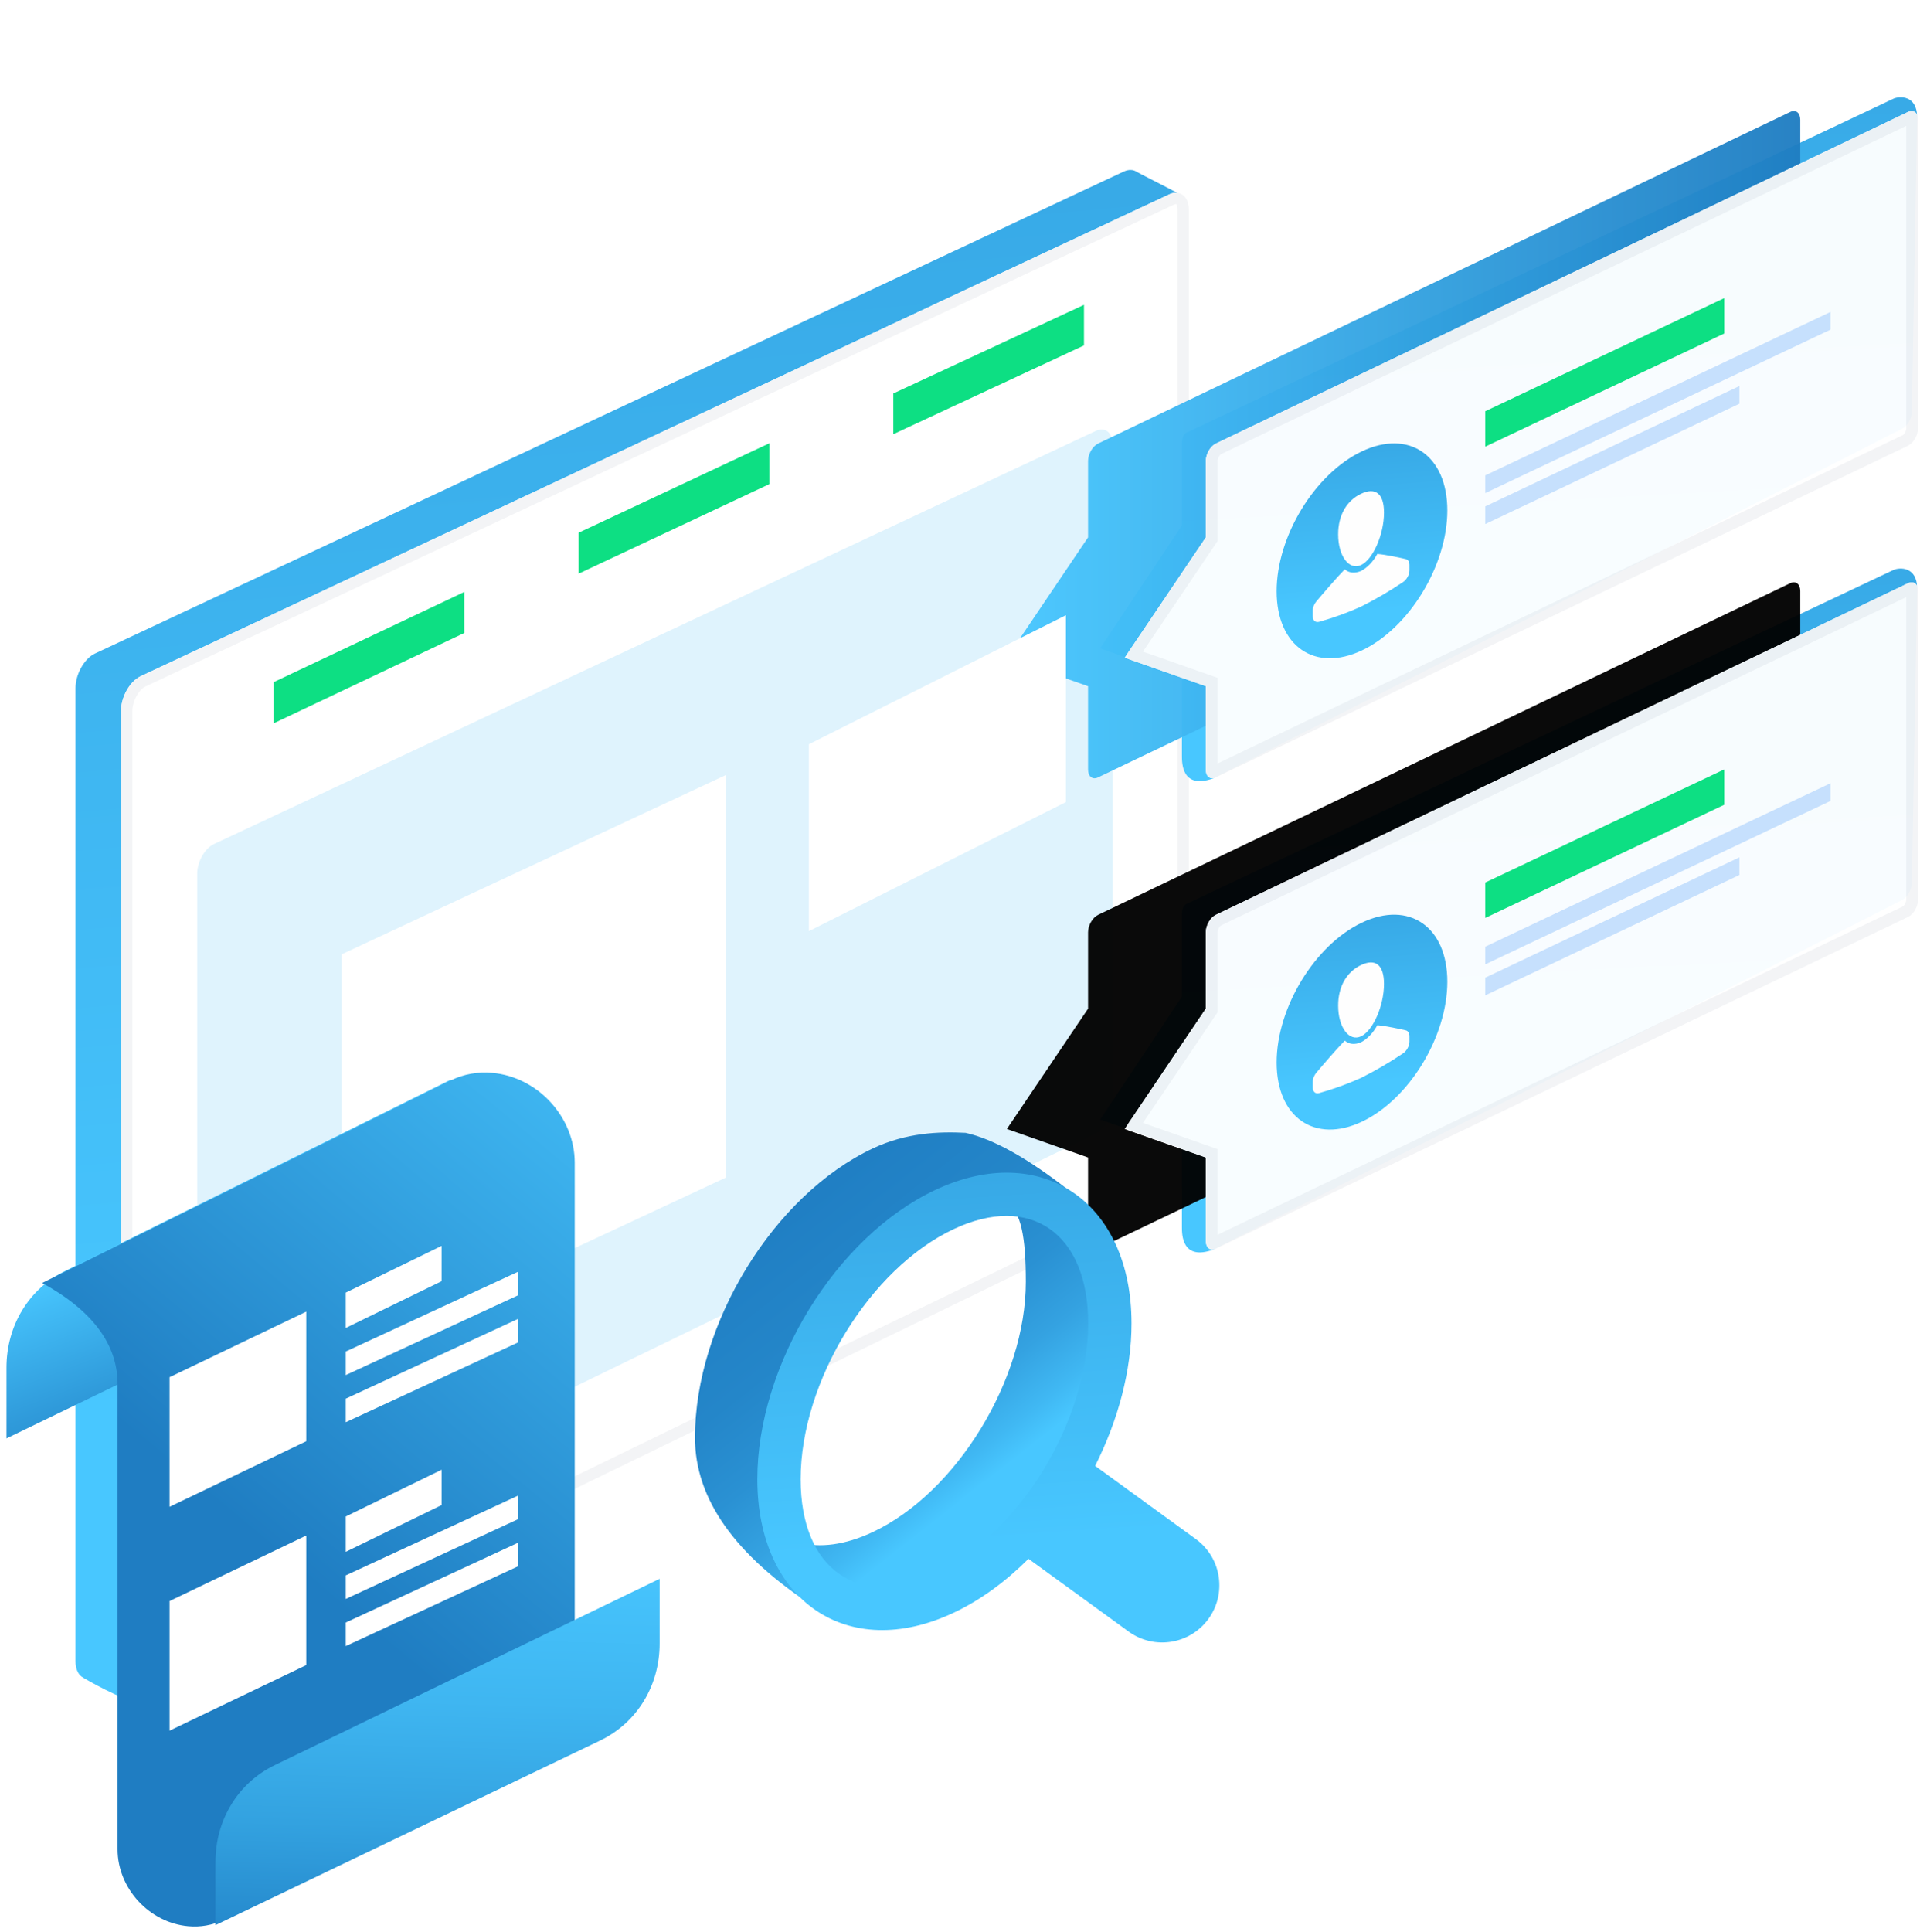 <?xml version="1.0" encoding="utf-8"?>
<!-- Generator: Adobe Illustrator 17.0.0, SVG Export Plug-In . SVG Version: 6.00 Build 0)  -->
<!DOCTYPE svg PUBLIC "-//W3C//DTD SVG 1.1//EN" "http://www.w3.org/Graphics/SVG/1.1/DTD/svg11.dtd">
<svg version="1.1" id="Layer_1" xmlns="http://www.w3.org/2000/svg" xmlns:xlink="http://www.w3.org/1999/xlink" x="0px" y="0px"
	 width="163px" height="164px" viewBox="0 0 163 164" enable-background="new 0 0 163 164" xml:space="preserve">
<filter  width="159.4%" height="170.6%" filterUnits="objectBoundingBox" id="f" x="-44.5%" y="-35.3%">
	<feOffset  in="SourceAlpha" result="shadowOffsetOuter1" dx="-10"></feOffset>
	<feGaussianBlur  in="shadowOffsetOuter1" result="shadowBlurOuter1" stdDeviation="5"></feGaussianBlur>
	<feComposite  in="shadowBlurOuter1" result="shadowBlurOuter1" operator="out" in2="SourceAlpha"></feComposite>
	<feColorMatrix  in="shadowBlurOuter1" values="0 0 0 0 0.035 0 0 0 0 0.506 0 0 0 0 0.745 0 0 0 0.2 0">
		</feColorMatrix>
</filter>
<filter  width="159.4%" height="170.6%" filterUnits="objectBoundingBox" id="d" x="-44.5%" y="-35.3%">
	<feOffset  in="SourceAlpha" result="shadowOffsetOuter1" dx="-10"></feOffset>
	<feGaussianBlur  in="shadowOffsetOuter1" result="shadowBlurOuter1" stdDeviation="5"></feGaussianBlur>
	<feComposite  in="shadowBlurOuter1" result="shadowBlurOuter1" operator="out" in2="SourceAlpha"></feComposite>
	<feColorMatrix  in="shadowBlurOuter1" values="0 0 0 0 0.035 0 0 0 0 0.506 0 0 0 0 0.745 0 0 0 0.2 0">
		</feColorMatrix>
</filter>
<filter  height="114.5%" filterUnits="objectBoundingBox" id="a" x="-14.2%" y="-8.8%">
	<feOffset  dy="-2" in="SourceAlpha" result="shadowOffsetOuter1" dx="-4"></feOffset>
	<feGaussianBlur  in="shadowOffsetOuter1" result="shadowBlurOuter1" stdDeviation="2.5"></feGaussianBlur>
	
		<feColorMatrix  in="shadowBlurOuter1" result="shadowMatrixOuter1" values="0 0 0 0 0.004 0 0 0 0 0.278 0 0 0 0 0.6 0 0 0 0.133 0">
		</feColorMatrix>
	<feMerge>
		<feMergeNode  in="shadowMatrixOuter1"></feMergeNode>
		<feMergeNode  in="SourceGraphic"></feMergeNode>
	</feMerge>
</filter>
<g>
	<g transform="translate(10 16)" filter="url(#a)">
		
			<linearGradient id="SVGID_1_" gradientUnits="userSpaceOnUse" x1="55.121" y1="84.058" x2="54.997" y2="85.958" gradientTransform="matrix(94.223 0 0 -129.827 -5144.449 11015.418)">
			<stop  offset="0" style="stop-color:#48C7FF"/>
			<stop  offset="1" style="stop-color:#1F7DC2"/>
		</linearGradient>
		<path fill="url(#SVGID_1_)" d="M2.07,41.465L89.405,0.558c0.426-0.196,0.814-0.17,1.108,0.03c0.177,0.122,2.024,1.026,3.739,1.947
			c1.033,0.556-0.03,27.378-3.189,80.468c0,1.169-0.742,2.471-1.658,2.91l-84.254,44.32c-0.445,0.219-3.932-1.71-4.23-1.933
			c-0.315-0.237-0.51-0.693-0.51-1.304V44.408c0-1.19,0.742-2.508,1.657-2.943H2.07z"/>
		<g>
			<path id="c_1_" fill="#FFFFFF" d="M5.933,43.4L93.27,2.492c0.916-0.423,1.658,0.182,1.658,1.35v81.095
				c0,1.168-0.742,2.47-1.658,2.909l-87.337,42.42c-0.915,0.452-1.658-0.147-1.658-1.337V46.342c0-1.19,0.743-2.507,1.658-2.943
				L5.933,43.4z"/>
		</g>
		<path fill="none" stroke="#F3F4F6" stroke-width="0.96" d="M6.138,43.833c-0.739,0.352-1.383,1.496-1.383,2.51v82.587
			c0,0.863,0.4,1.186,0.969,0.906l87.339-42.422c0.741-0.355,1.385-1.485,1.385-2.476V3.843c0-0.844-0.408-1.177-0.974-0.916
			L6.138,43.833z"/>
		<path fill="#DFF3FD" d="M12.165,57.64l74.874-35.07c0.785-0.362,1.422,0.156,1.422,1.158v55.984c0,1.001-0.637,2.118-1.422,2.494
			l-74.874,36.368c-0.786,0.386-1.422-0.127-1.422-1.147V60.163C10.743,59.143,11.379,58.013,12.165,57.64z"/>
		<path fill="#0DDF83" d="M17.226,43.9l16.188-7.657v3.481l-16.188,7.669L17.226,43.9z M43.127,31.213l16.188-7.59v3.464
			l-16.188,7.6V31.213z M69.837,19.397l16.188-7.523v3.445l-16.188,7.534L69.837,19.397z"/>
	</g>
	
		<linearGradient id="SVGID_2_" gradientUnits="userSpaceOnUse" x1="66.42" y1="98.01" x2="66.295" y2="99.911" gradientTransform="matrix(69.348 0 0 -58.044 -4476.318 5782.729)">
		<stop  offset="0" style="stop-color:#48C7FF"/>
		<stop  offset="1" style="stop-color:#1F7DC2"/>
	</linearGradient>
	<path fill="url(#SVGID_2_)" d="M100.751,76.714l59.99-28.337c0.52-0.24,2.01-0.305,2.017,1.575l-0.446,24.97
		c0,0.593-0.38,1.256-0.848,1.48L103.01,106.06c-2.671,0.973-2.671-1.3-2.671-1.893v-6.685l-6.929-2.459l6.929-10.428v-6.477
		C100.339,77.524,100.282,76.938,100.751,76.714z"/>
	<g transform="translate(93.274 47.822)" opacity="0.96">
		<g filter="url(#d)">
			<path id="e_2_" d="M9.945,29.828L68.712,1.676c0.468-0.224,0.848,0.075,0.848,0.669v26.181c0,0.594-0.38,1.257-0.848,1.48
				L9.945,58.16c-0.468,0.224-0.848-0.075-0.848-0.668V50.42l-6.891-2.422l6.891-10.211V31.31c0-0.594,0.38-1.256,0.848-1.48V29.828
				z"/>
		</g>
		<g>
			<path id="e_1_" fill="#FFFFFF" d="M9.945,29.828L68.712,1.676c0.468-0.224,0.848,0.075,0.848,0.669v26.181
				c0,0.594-0.38,1.257-0.848,1.48L9.945,58.16c-0.468,0.224-0.848-0.075-0.848-0.668V50.42l-6.891-2.422l6.891-10.211V31.31
				c0-0.594,0.38-1.256,0.848-1.48V29.828z"/>
		</g>
		<path fill="none" stroke="#F3F4F6" d="M2.982,47.74l6.615,2.325v7.426c0,0.25,0.023,0.269,0.132,0.217l58.767-28.152
			c0.287-0.137,0.564-0.621,0.564-1.03V2.345c0-0.252-0.024-0.27-0.132-0.218L10.161,30.279c-0.287,0.138-0.564,0.621-0.564,1.03
			v6.63l-6.615,9.8L2.982,47.74z"/>
	</g>
	<path fill="#0DDF83" d="M126.09,74.906l20.287-9.602v3.004l-20.286,9.602L126.09,74.906z"/>
	<path fill="#C6E0FD" d="M126.09,80.35l29.311-13.873v1.502l-29.31,13.872L126.09,80.35z M126.09,82.978l21.579-10.213v1.501
		L126.09,84.48V82.978z"/>
	
		<linearGradient id="SVGID_3_" gradientUnits="userSpaceOnUse" x1="84.949" y1="89.925" x2="84.824" y2="91.826" gradientTransform="matrix(14.49 0 0 -18.238 -1115.009 1731.989)">
		<stop  offset="0" style="stop-color:#48C7FF"/>
		<stop  offset="1" style="stop-color:#1F7DC2"/>
	</linearGradient>
	<path fill="url(#SVGID_3_)" d="M115.626,95.2c4.001-1.894,7.245-7.212,7.245-11.877s-3.244-6.911-7.245-5.017
		s-7.245,7.21-7.245,11.876C108.381,94.847,111.625,97.093,115.626,95.2z"/>
	<path fill="#FEFEFE" d="M115.55,87.956c1.017-0.482,1.945-2.602,1.945-4.448c0-1.602-0.71-2.185-1.946-1.6
		c-1.236,0.586-1.945,1.84-1.945,3.44C113.604,87.195,114.531,88.438,115.55,87.956L115.55,87.956z"/>
	<path fill="#FEFEFE" d="M119.343,87.45c-0.554-0.127-1.714-0.38-2.414-0.435c-0.344,0.642-0.845,1.166-1.38,1.445
		c-0.536,0.228-1.038,0.177-1.382-0.141c-0.704,0.717-1.862,2.071-2.413,2.723c-0.194,0.229-0.311,0.53-0.31,0.793v0.45
		c-0.001,0.371,0.23,0.578,0.543,0.49c1.218-0.34,2.409-0.772,3.562-1.291c1.231-0.618,2.421-1.313,3.563-2.082
		c0.314-0.208,0.544-0.633,0.544-1.004v-0.449C119.656,87.685,119.538,87.495,119.343,87.45L119.343,87.45z"/>
	<g>
		
			<linearGradient id="SVGID_4_" gradientUnits="userSpaceOnUse" x1="66.42" y1="98.01" x2="66.295" y2="99.911" gradientTransform="matrix(69.348 0 0 -58.044 -4476.318 5742.729)">
			<stop  offset="0" style="stop-color:#48C7FF"/>
			<stop  offset="1" style="stop-color:#1F7DC2"/>
		</linearGradient>
		<path fill="url(#SVGID_4_)" d="M100.751,36.714l59.99-28.337c0.52-0.24,2.01-0.305,2.017,1.575l-0.446,24.97
			c0,0.593-0.38,1.256-0.848,1.48L103.01,66.06c-2.671,0.973-2.671-1.3-2.671-1.893v-6.685l-6.929-2.459l6.929-10.428v-6.477
			C100.339,37.524,100.282,36.938,100.751,36.714z"/>
		<g transform="translate(93.274 7.822)" opacity="0.96">
			<g filter="url(#f)">
				<linearGradient id="g_3_" gradientUnits="userSpaceOnUse" x1="2.206" y1="29.918" x2="69.56" y2="29.918">
					<stop  offset="0" style="stop-color:#48C7FF"/>
					<stop  offset="1" style="stop-color:#1F7DC2"/>
				</linearGradient>
				<path id="g_2_" fill="url(#g_3_)" d="M9.945,29.828L68.712,1.676c0.468-0.224,0.848,0.075,0.848,0.669v26.181
					c0,0.594-0.38,1.257-0.848,1.48L9.945,58.16c-0.468,0.224-0.848-0.075-0.848-0.668V50.42l-6.891-2.422l6.891-10.211V31.31
					c0-0.594,0.38-1.256,0.848-1.48V29.828z"/>
			</g>
			<g>
				<path id="g_1_" fill="#FFFFFF" d="M9.945,29.828L68.712,1.676c0.468-0.224,0.848,0.075,0.848,0.669v26.181
					c0,0.594-0.38,1.257-0.848,1.48L9.945,58.16c-0.468,0.224-0.848-0.075-0.848-0.668V50.42l-6.891-2.422l6.891-10.211V31.31
					c0-0.594,0.38-1.256,0.848-1.48V29.828z"/>
			</g>
			<path fill="none" stroke="#F3F4F6" d="M2.982,47.74l6.615,2.325v7.426c0,0.25,0.023,0.269,0.132,0.217l58.767-28.152
				c0.287-0.137,0.564-0.621,0.564-1.03V2.345c0-0.252-0.024-0.27-0.132-0.218L10.161,30.279c-0.287,0.138-0.564,0.621-0.564,1.03
				v6.63l-6.615,9.8L2.982,47.74z"/>
		</g>
		<path fill="#0DDF83" d="M126.09,34.906l20.287-9.602v3.004l-20.286,9.602L126.09,34.906z"/>
		<path fill="#C6E0FD" d="M126.09,40.35l29.311-13.873v1.502l-29.31,13.872L126.09,40.35z M126.09,42.978l21.579-10.213v1.501
			L126.09,44.48V42.978z"/>
		
			<linearGradient id="SVGID_5_" gradientUnits="userSpaceOnUse" x1="84.949" y1="89.925" x2="84.824" y2="91.826" gradientTransform="matrix(14.49 0 0 -18.238 -1115.009 1691.989)">
			<stop  offset="0" style="stop-color:#48C7FF"/>
			<stop  offset="1" style="stop-color:#1F7DC2"/>
		</linearGradient>
		<path fill="url(#SVGID_5_)" d="M115.626,55.2c4.001-1.894,7.245-7.212,7.245-11.877s-3.244-6.911-7.245-5.017
			c-4.001,1.894-7.245,7.21-7.245,11.876C108.381,54.847,111.625,57.093,115.626,55.2z"/>
		<path fill="#FEFEFE" d="M115.55,47.956c1.017-0.482,1.945-2.602,1.945-4.448c0-1.602-0.71-2.185-1.946-1.6
			c-1.236,0.586-1.945,1.84-1.945,3.44C113.604,47.195,114.531,48.438,115.55,47.956L115.55,47.956z"/>
		<path fill="#FEFEFE" d="M119.343,47.45c-0.554-0.127-1.714-0.38-2.414-0.435c-0.344,0.642-0.845,1.166-1.38,1.445
			c-0.536,0.228-1.038,0.177-1.382-0.141c-0.704,0.717-1.862,2.071-2.413,2.723c-0.194,0.229-0.311,0.53-0.31,0.793v0.45
			c-0.001,0.371,0.23,0.578,0.543,0.49c1.218-0.34,2.409-0.772,3.562-1.291c1.231-0.618,2.421-1.313,3.563-2.082
			c0.314-0.208,0.544-0.633,0.544-1.004v-0.449C119.656,47.685,119.538,47.495,119.343,47.45L119.343,47.45z"/>
	</g>
	<path fill="#FFFFFF" d="M29,81l32.625-15.22v34.164L29,115.164V81z M68.67,63.169l21.82-10.955v15.863L68.67,79.03V63.169z"/>
	<g>
		
			<linearGradient id="SVGID_6_" gradientUnits="userSpaceOnUse" x1="71.349" y1="96.484" x2="70.572" y2="97.633" gradientTransform="matrix(35.092 0 0 -40.795 -2421.112 4062.636)">
			<stop  offset="0" style="stop-color:#48C7FF"/>
			<stop  offset="0.044" style="stop-color:#40B8F3"/>
			<stop  offset="0.128" style="stop-color:#34A2E1"/>
			<stop  offset="0.227" style="stop-color:#2A91D3"/>
			<stop  offset="0.35" style="stop-color:#2486C9"/>
			<stop  offset="0.522" style="stop-color:#207FC4"/>
			<stop  offset="1" style="stop-color:#1F7DC2"/>
		</linearGradient>
		<path fill="url(#SVGID_6_)" d="M78.954,136.391c-1.467,0.691-4.734,0.691-9.8,0c-6.771-4.39-10.154-9.18-10.154-14.37
			c0-9.69,6.688-20.59,15.098-24.549c2.824-1.329,5.576-1.441,7.879-1.322c2.36,0.525,5.29,2.16,8.788,4.905
			c2.218,4.64,3.327,7.483,3.327,8.527c0,9.69-6.727,22.851-15.138,26.81L78.954,136.391z M74.098,130.032
			c7.102-3.342,12.99-12.938,12.99-21.23c0-7.682-1.633-8.542-8.134-5.483c-7.102,3.342-11.847,11.258-11.847,19.55
			c0,4.887-2.438,7.19,0.685,8.046C69.578,131.405,71.733,131.145,74.098,130.032z"/>
		
			<linearGradient id="SVGID_7_" gradientUnits="userSpaceOnUse" x1="70.156" y1="96.321" x2="70.032" y2="98.221" gradientTransform="matrix(39.225 0 0 -39.875 -2667.911 3971.691)">
			<stop  offset="0" style="stop-color:#48C7FF"/>
			<stop  offset="1" style="stop-color:#1F7DC2"/>
		</linearGradient>
		<path fill="url(#SVGID_7_)" d="M92.97,124.415l8.6,6.248c2.147,1.604,2.587,4.645,0.983,6.792
			c-1.574,2.107-4.539,2.576-6.687,1.06l-8.552-6.213c-1.926,1.927-4.077,3.507-6.353,4.579c-9.012,4.24-16.667-1.03-16.667-11.33
			c0-9.691,6.688-20.592,15.098-24.55c9.012-4.24,16.668,1.031,16.668,11.331c0,4.013-1.147,8.234-3.088,12.083H92.97z
			 M79.392,133.562c7.103-3.343,12.99-12.938,12.99-21.23c0-7.683-4.92-11.07-11.421-8.011c-7.103,3.342-12.99,12.937-12.99,21.23
			C67.971,133.233,72.891,136.621,79.392,133.562L79.392,133.562z"/>
	</g>
	<g>
		
			<linearGradient id="SVGID_8_" gradientUnits="userSpaceOnUse" x1="70.744" y1="94.423" x2="70.453" y2="95.049" gradientTransform="matrix(37.707 0 0 -30.449 -2639.077 2997.658)">
			<stop  offset="0" style="stop-color:#1F7DC2"/>
			<stop  offset="0.204" style="stop-color:#2385C8"/>
			<stop  offset="0.516" style="stop-color:#2F9ADA"/>
			<stop  offset="0.893" style="stop-color:#42BCF6"/>
			<stop  offset="1" style="stop-color:#48C7FF"/>
		</linearGradient>
		<path fill="url(#SVGID_8_)" d="M38.257,91.636L5.497,107.89c-3.065,1.521-4.947,4.64-4.947,8.191v6.004l32.68-15.818
			c3.11-1.505,5.027-4.644,5.027-8.228V91.636z"/>
		
			<linearGradient id="SVGID_9_" gradientUnits="userSpaceOnUse" x1="69.411" y1="99.792" x2="68.978" y2="98.955" gradientTransform="matrix(45.213 0 0 -72.485 -3093.914 7305.779)">
			<stop  offset="0" style="stop-color:#48C7FF"/>
			<stop  offset="1" style="stop-color:#1F7DC2"/>
		</linearGradient>
		<path fill="url(#SVGID_9_)" d="M38.257,91.701c-11.556,5.736-23.116,11.466-34.678,17.19c4.312,2.367,6.446,5.262,6.401,8.683
			v39.38c0,3.313,2.686,6.239,6,6.534c1.022,0.097,2.05-0.084,2.977-0.525l29.835-14.388V98.682c0-3.866-3.134-7.28-7-7.624
			C40.577,90.942,39.353,91.165,38.257,91.701z"/>
		<path fill="#FFFFFF" d="M26,111.325l-11.607,5.565v11L26,122.325V111.325z M37.495,105.74l-8.141,3.97v3l8.14-3.97L37.495,105.74z
			 M44,107.93l-14.646,6.78v2L44,109.93V107.93z M44,111.93l-14.646,6.78v2L44,113.93V111.93z M37.495,124.74l-8.141,3.97v3
			l8.14-3.97L37.495,124.74z M44,126.93l-14.646,6.78v2L44,128.93V126.93z M44,130.93l-14.646,6.78v2L44,132.93V130.93z M26,130.325
			l-11.607,5.565v11L26,141.325V130.325z"/>
		
			<linearGradient id="SVGID_10_" gradientUnits="userSpaceOnUse" x1="70.539" y1="95.717" x2="70.481" y2="94.026" gradientTransform="matrix(37.709 0 0 -29.396 -2621.458 2932.09)">
			<stop  offset="0.11" style="stop-color:#48C7FF"/>
			<stop  offset="0.312" style="stop-color:#46C3FC"/>
			<stop  offset="0.522" style="stop-color:#3FB6F1"/>
			<stop  offset="0.736" style="stop-color:#33A2E0"/>
			<stop  offset="0.95" style="stop-color:#2385C9"/>
			<stop  offset="1" style="stop-color:#1F7DC2"/>
		</linearGradient>
		<path fill="url(#SVGID_10_)" d="M18.291,163.396l32.654-15.666c3.125-1.5,5.055-4.646,5.055-8.241V134l-32.681,15.818
			c-3.11,1.505-5.028,4.644-5.028,8.228C18.291,158.046,18.291,163.396,18.291,163.396z"/>
	</g>
</g>
<path fill="#0DDF83" d="M129.925,88.632l20.588-9.813"/>
</svg>
